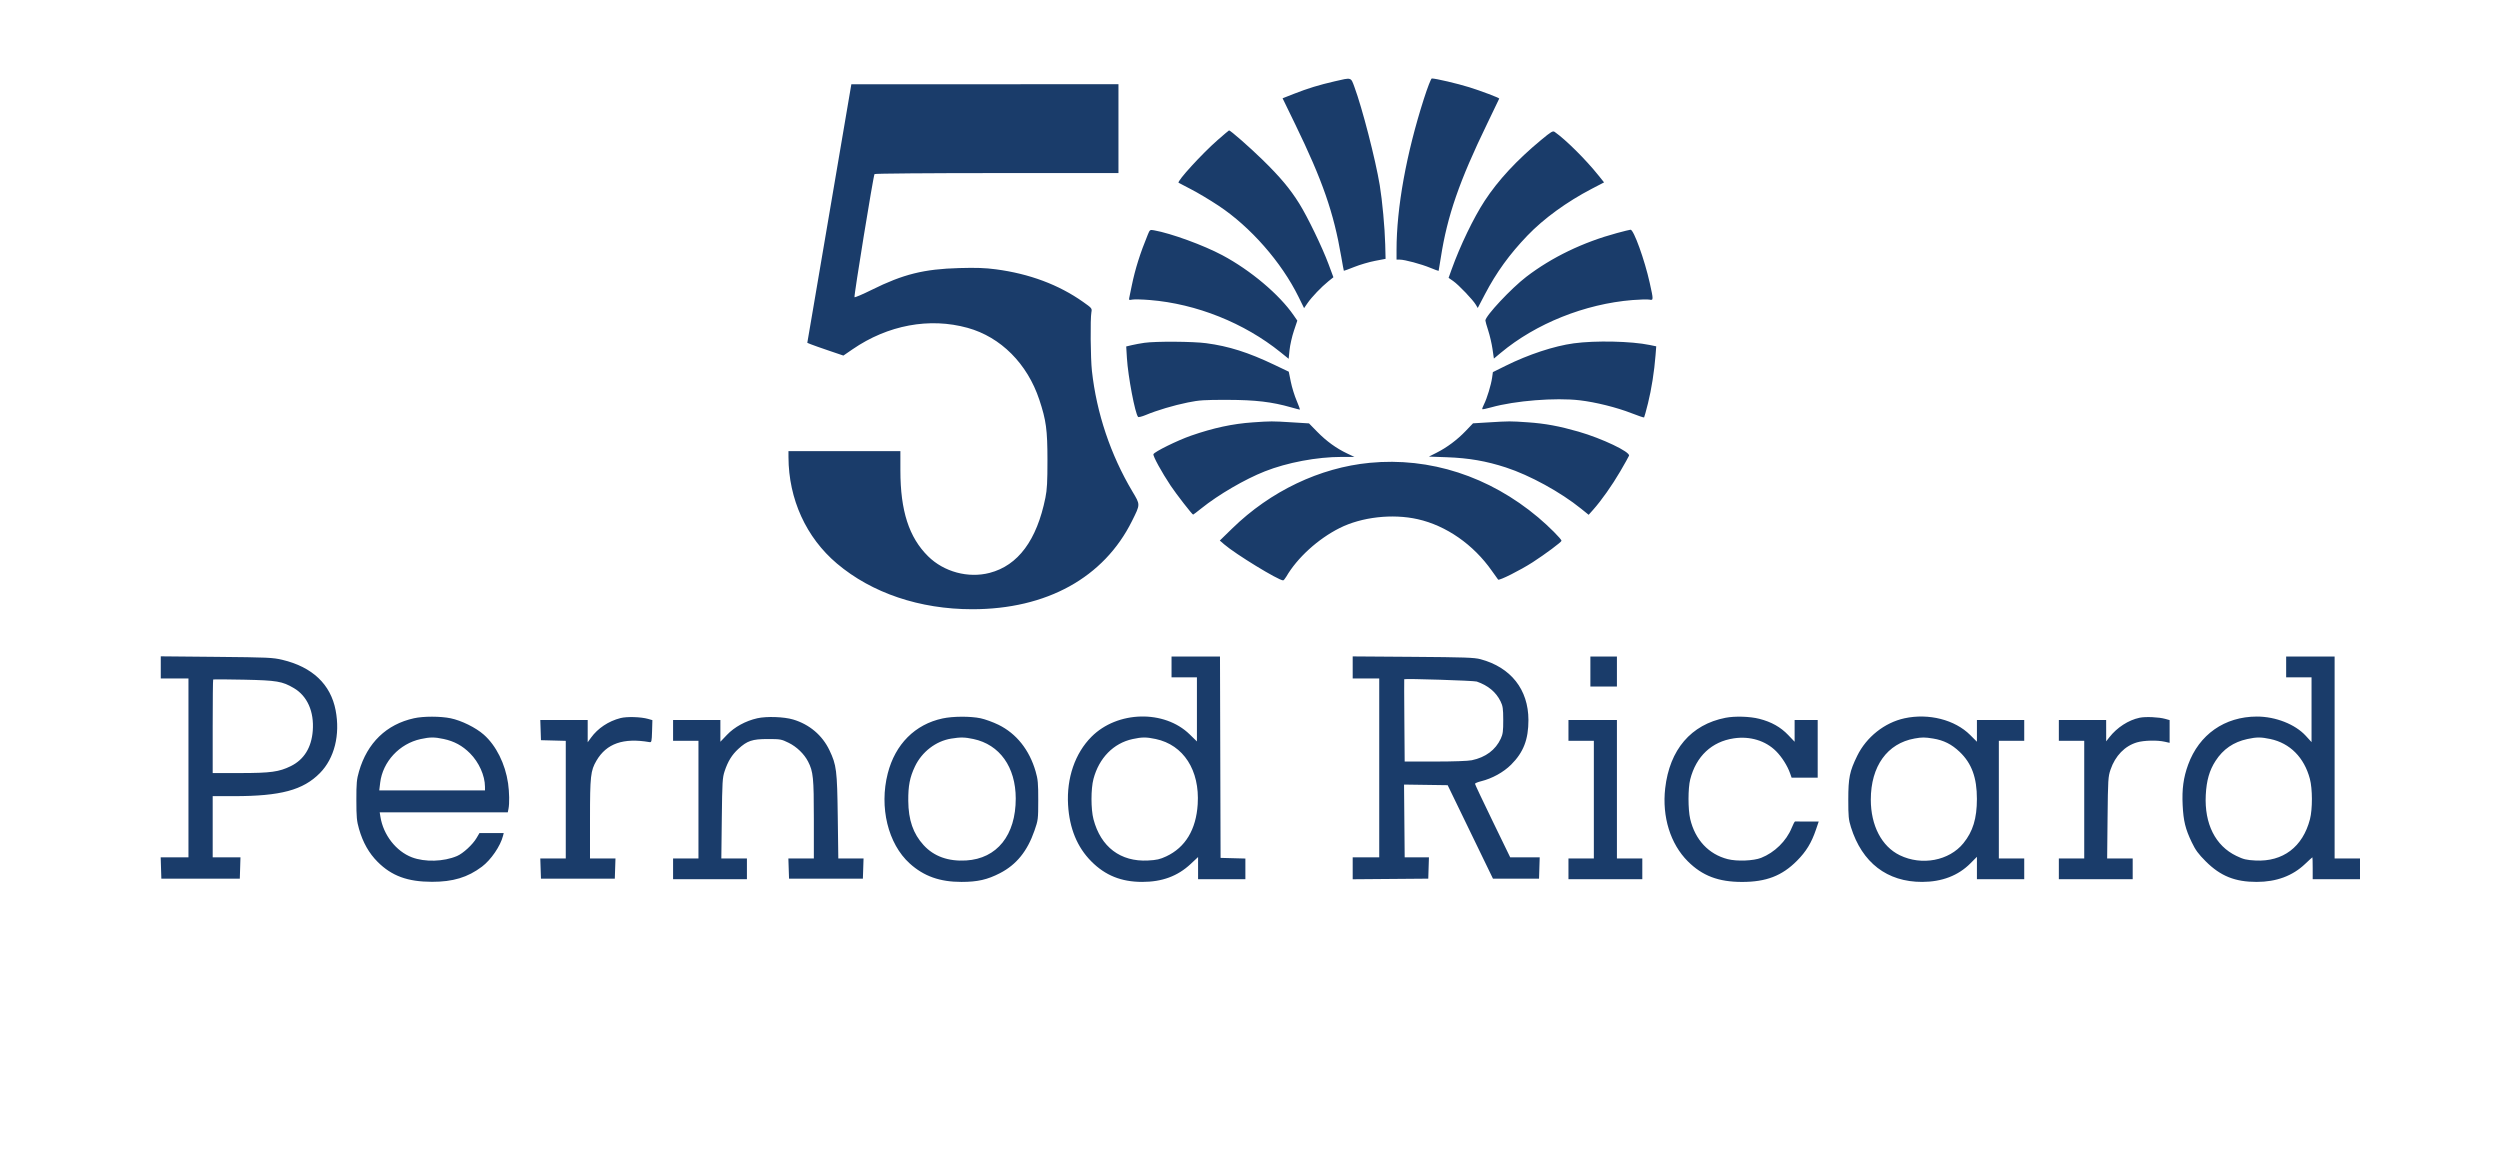 <svg xmlns="http://www.w3.org/2000/svg" width="182" height="84" viewBox="0 0 2000 1000" version="1.1">
	<path d="M 1073.463 70.464 C 1059.591 73.676, 1050.227 76.541, 1038.370 81.198 L 1028.239 85.178 1039.088 107.500 C 1062.899 156.496, 1072.542 184.221, 1079.079 222.480 C 1080.205 229.068, 1081.223 234.557, 1081.343 234.676 C 1081.462 234.796, 1085.504 233.310, 1090.325 231.374 C 1095.145 229.439, 1103.232 227.062, 1108.295 226.092 L 1117.500 224.330 1117.193 211.915 C 1116.840 197.629, 1114.623 173.589, 1112.451 160.500 C 1108.707 137.941, 1097.263 93.579, 1090.460 75.250 C 1087.327 66.811, 1088.190 67.054, 1073.463 70.464 M 1150.675 85.750 C 1135.483 133.142, 1127 180.041, 1127 216.645 L 1127 225 1129.810 225 C 1134.063 225, 1148.299 228.824, 1156.249 232.103 C 1160.136 233.706, 1163.388 234.901, 1163.475 234.759 C 1163.563 234.616, 1164.428 229.377, 1165.399 223.116 C 1170.983 187.082, 1181.478 156.800, 1205.608 107.095 C 1211.324 95.323, 1216 85.577, 1216 85.439 C 1216 84.758, 1200.196 78.778, 1190 75.600 C 1179.850 72.437, 1160.920 68, 1157.572 68 C 1156.888 68, 1153.899 75.693, 1150.675 85.750 M 640.164 157.253 C 632.280 203.589, 623.690 254.012, 621.077 269.305 L 616.326 297.109 619.413 298.379 C 621.111 299.078, 628.149 301.565, 635.053 303.906 L 647.605 308.162 655.553 302.704 C 686.149 281.691, 722.215 274.982, 755.299 284.150 C 783.978 292.097, 807.031 315.205, 817.397 346.396 C 823.325 364.232, 824.440 372.454, 824.459 398.500 C 824.474 417.672, 824.116 424.285, 822.683 431.374 C 815.234 468.218, 799.020 490.071, 774.369 496.492 C 755.796 501.330, 734.710 495.648, 721.024 482.118 C 704.448 465.731, 697.012 442.711, 697.004 407.750 L 697 391 648.500 391 L 600 391 600.017 396.250 C 600.137 432.531, 615.314 465.844, 642 488.401 C 672.255 513.975, 713.793 528, 759.283 528 C 823.779 528, 873.401 500.586, 897.754 451.500 C 905.055 436.782, 905.047 437.666, 897.997 425.803 C 879.125 394.049, 867.043 358.036, 863.003 321.500 C 861.806 310.671, 861.493 276.218, 862.542 270.629 C 863.175 267.256, 863.034 267.081, 855.344 261.656 C 834.139 246.696, 808.840 237.245, 779.695 233.396 C 770.458 232.176, 762.771 231.915, 748 232.321 C 717.449 233.160, 699.482 237.628, 672.213 251.166 C 664.354 255.067, 657.614 257.947, 657.233 257.567 C 656.557 256.890, 673.511 152.600, 674.578 150.874 C 674.881 150.384, 721.467 150, 780.559 150 L 886 150 886 111.500 L 886 73 770.250 73.003 L 654.500 73.006 640.164 157.253 M 972 121.331 C 958.490 133.147, 936.596 157.086, 938.109 158.388 C 938.324 158.573, 943.145 161.095, 948.822 163.992 C 954.499 166.889, 965.258 173.310, 972.731 178.261 C 1000.435 196.617, 1027.258 227.187, 1042.059 257.276 L 1046.868 267.052 1049.880 262.674 C 1053.484 257.437, 1061.822 248.709, 1067.895 243.819 L 1072.289 240.280 1068.054 228.890 C 1062.640 214.328, 1049.963 188.094, 1042.738 176.500 C 1034.703 163.606, 1026.101 153.342, 1010.857 138.462 C 999.693 127.566, 983.047 112.971, 981.829 113.011 C 981.648 113.017, 977.225 116.761, 972 121.331 M 1252.380 121.247 C 1231.287 138.707, 1215.088 156.159, 1203.417 174 C 1193.749 188.779, 1182.114 212.930, 1174.679 233.653 L 1172.113 240.806 1176.136 243.595 C 1180.732 246.779, 1193.187 259.815, 1195.701 264.072 L 1197.385 266.922 1203.567 255.101 C 1213.528 236.057, 1224.883 220.368, 1240.428 204.172 C 1254.605 189.402, 1274.570 174.884, 1296.177 163.632 L 1306.853 158.072 1302.177 152.227 C 1291.072 138.349, 1273.734 121.105, 1264.098 114.356 C 1262.469 113.215, 1261.136 113.999, 1252.380 121.247 M 911.474 203.227 C 904.802 219.413, 900.501 233.074, 897.534 247.500 C 896.629 251.900, 895.665 256.574, 895.391 257.886 C 894.932 260.086, 895.134 260.223, 897.994 259.651 C 899.699 259.310, 906.585 259.479, 913.297 260.027 C 953.574 263.313, 994.993 279.877, 1026.500 305.298 L 1033.500 310.946 1034.289 303.254 C 1034.723 299.024, 1036.412 291.581, 1038.042 286.716 L 1041.006 277.869 1037.879 273.325 C 1025.448 255.257, 1000.517 234.244, 976 221.172 C 959.714 212.488, 931.647 202.251, 916.868 199.604 C 913.335 198.971, 913.188 199.070, 911.474 203.227 M 1318 201.992 C 1288.537 209.964, 1261.598 222.961, 1239.500 239.865 C 1226.472 249.831, 1204 273.837, 1204 277.788 C 1204 278.421, 1205.117 282.359, 1206.482 286.541 C 1207.847 290.722, 1209.504 297.884, 1210.165 302.455 L 1211.367 310.767 1217.434 305.710 C 1247.784 280.406, 1290.212 263.407, 1331.391 260.050 C 1337.882 259.521, 1344.499 259.350, 1346.096 259.669 C 1349.751 260.400, 1349.756 260.158, 1346.427 245.120 C 1342.008 225.160, 1332.535 198.918, 1329.805 199.075 C 1329.087 199.117, 1323.775 200.429, 1318 201.992 M 908.500 297.100 C 905.200 297.571, 900.298 298.476, 897.606 299.112 L 892.712 300.268 893.332 310.393 C 894.303 326.266, 900.411 358.438, 903.001 361.318 C 903.405 361.768, 906.383 361.030, 909.618 359.679 C 919.322 355.624, 933.893 351.280, 946.046 348.819 C 956.116 346.780, 960.280 346.506, 980.500 346.549 C 1004.722 346.601, 1018.995 348.280, 1035.618 353.034 C 1039.399 354.115, 1042.786 355, 1043.143 355 C 1043.500 355, 1042.299 351.566, 1040.474 347.369 C 1038.650 343.172, 1036.357 335.779, 1035.378 330.939 L 1033.600 322.140 1021.050 316.155 C 998.500 305.400, 981.625 300.050, 962.022 297.440 C 950.502 295.906, 918.300 295.702, 908.500 297.100 M 1280.585 297.556 C 1263.545 299.876, 1241.427 307.166, 1221.593 317 L 1210.500 322.500 1209.820 327.340 C 1208.945 333.572, 1205.351 345.391, 1202.829 350.335 C 1201.746 352.457, 1201.059 354.393, 1201.302 354.636 C 1201.546 354.879, 1205.064 354.149, 1209.122 353.015 C 1229.724 347.254, 1264.707 344.474, 1285.766 346.923 C 1299.459 348.516, 1317.839 353.096, 1330.665 358.111 C 1336.421 360.361, 1341.319 362.014, 1341.550 361.784 C 1341.780 361.553, 1343.307 355.995, 1344.942 349.432 C 1347.952 337.353, 1350.390 321.826, 1351.475 307.828 L 1352.069 300.156 1346.458 298.991 C 1330.502 295.679, 1299.357 295, 1280.585 297.556 M 1002.500 366.047 C 984.987 367.245, 968.320 370.829, 948.922 377.568 C 937.190 381.644, 917.117 391.532, 916.311 393.632 C 915.729 395.148, 923.448 409.250, 931.292 421 C 936.126 428.242, 949.925 446, 950.718 446 C 950.932 446, 954.120 443.579, 957.803 440.620 C 972.643 428.697, 995.465 415.388, 1012.874 408.506 C 1032.227 400.855, 1058.009 396.001, 1079.301 395.999 L 1090.500 395.998 1084.275 393.054 C 1074.835 388.588, 1066.268 382.388, 1058.320 374.271 L 1051.140 366.938 1035.820 365.995 C 1018.994 364.959, 1018.377 364.960, 1002.500 366.047 M 1206.390 366.087 L 1193.281 366.881 1186.890 373.555 C 1179.506 381.266, 1170.646 387.862, 1161.474 392.478 L 1155.034 395.717 1170.767 396.281 C 1189.648 396.958, 1204.673 399.565, 1221.787 405.132 C 1242.490 411.868, 1269.231 426.537, 1287 440.906 L 1293.500 446.162 1297.363 441.831 C 1304.487 433.844, 1313.841 420.598, 1320.900 408.500 C 1324.750 401.900, 1328.162 395.801, 1328.482 394.946 C 1329.699 391.692, 1305.067 379.958, 1284.704 374.093 C 1268.017 369.286, 1255.727 367.026, 1240.694 365.999 C 1225.181 364.940, 1225.350 364.939, 1206.390 366.087 M 1103.768 401.112 C 1060.472 405.289, 1017.762 425.659, 984.666 457.920 L 973.831 468.481 977.666 471.798 C 987.370 480.191, 1024.675 503, 1028.699 503 C 1029.177 503, 1030.418 501.538, 1031.456 499.750 C 1040.921 483.455, 1058.951 467.036, 1077.712 457.629 C 1096.770 448.074, 1123.404 445.048, 1145.290 449.953 C 1170.047 455.501, 1193.669 471.951, 1209.630 494.761 C 1212.224 498.467, 1214.661 501.870, 1215.046 502.323 C 1215.964 503.402, 1234.214 494.238, 1245 487.281 C 1255.693 480.383, 1269.953 469.763, 1269.980 468.676 C 1270.015 467.244, 1258.840 456.050, 1249.734 448.397 C 1207.359 412.785, 1155.828 396.091, 1103.768 401.112 M 56 578.410 L 56 588 68 588 L 80 588 80 665.500 L 80 743 67.962 743 L 55.925 743 56.212 752.250 L 56.500 761.500 90.500 761.500 L 124.500 761.500 124.788 752.250 L 125.075 743 113.038 743 L 101 743 101 716.500 L 101 690 119.394 690 C 159.897 690, 179.379 684.769, 193.933 669.987 C 206.507 657.217, 211.610 636.819, 207.546 615.578 C 203.240 593.072, 187.392 578.054, 161.409 571.858 C 153.134 569.884, 149.064 569.701, 104.250 569.277 L 56 568.821 56 578.410 M 932 578 L 932 587 943 587 L 954 587 954 614.793 L 954 642.586 947.701 636.440 C 925.714 614.987, 885.049 615.987, 862.606 638.533 C 848.351 652.855, 840.982 674.280, 842.326 697.500 C 843.507 717.895, 850.216 734.218, 862.486 746.550 C 874.571 758.697, 888.432 764.293, 906.500 764.319 C 923.771 764.343, 937.263 759.363, 948.564 748.791 L 955 742.771 955 752.385 L 955 762 975.500 762 L 996 762 996 753.034 L 996 744.068 985.250 743.784 L 974.500 743.500 974.245 656.250 L 973.989 569 952.995 569 L 932 569 932 578 M 1089 578.443 L 1089 588 1100.500 588 L 1112 588 1112 665.500 L 1112 743 1100.500 743 L 1089 743 1089 752.514 L 1089 762.027 1121.750 761.764 L 1154.500 761.500 1154.788 752.250 L 1155.075 743 1144.565 743 L 1134.055 743 1133.778 711.479 L 1133.500 679.958 1152.406 680.229 L 1171.312 680.500 1190.940 721 L 1210.567 761.500 1230.533 761.500 L 1250.500 761.500 1250.788 752.250 L 1251.075 743 1238.288 742.997 L 1225.500 742.995 1210.250 711.606 C 1201.862 694.342, 1195 679.803, 1195 679.298 C 1195 678.792, 1197.362 677.795, 1200.250 677.082 C 1209.917 674.695, 1219.679 669.305, 1226.326 662.684 C 1236.992 652.060, 1241.329 640.862, 1241.308 624 C 1241.274 597.604, 1226.078 578.338, 1199.745 571.307 C 1194.392 569.878, 1186.040 569.586, 1141.250 569.263 L 1089 568.886 1089 578.443 M 1295 582 L 1295 595 1306.500 595 L 1318 595 1318 582 L 1318 569 1306.500 569 L 1295 569 1295 582 M 1898 578 L 1898 587 1909 587 L 1920 587 1920 615.081 L 1920 643.161 1915.025 637.717 C 1905.869 627.700, 1888.801 620.983, 1872.590 621.017 C 1844.685 621.077, 1822.574 636.565, 1813.046 662.727 C 1808.980 673.893, 1807.623 683.899, 1808.298 697.750 C 1808.970 711.539, 1810.653 718.404, 1816.207 730 C 1819.467 736.807, 1821.893 740.111, 1828.389 746.589 C 1841.101 759.266, 1853.739 764.346, 1872.500 764.319 C 1889.566 764.294, 1903.534 759.115, 1914.387 748.788 C 1917.732 745.604, 1920.589 743, 1920.735 743 C 1920.881 743, 1921 747.275, 1921 752.500 L 1921 762 1941.500 762 L 1962 762 1962 753 L 1962 744 1951 744 L 1940 744 1940 656.500 L 1940 569 1919 569 L 1898 569 1898 578 M 101.414 588.917 C 101.186 589.146, 101 607.483, 101 629.667 L 101 670 124.750 669.983 C 151.340 669.963, 158.482 668.986, 168.697 663.970 C 180.122 658.360, 186.608 647.907, 187.729 633.302 C 189.001 616.721, 182.991 603.182, 171.327 596.346 C 161.242 590.436, 156.711 589.671, 128.164 589.062 C 113.679 588.753, 101.642 588.688, 101.414 588.917 M 1133.664 588.666 C 1133.574 588.757, 1133.624 604.845, 1133.775 624.416 L 1134.050 660 1160.476 660 C 1176.068 660, 1189.074 659.543, 1192.201 658.885 C 1204.227 656.356, 1212.819 649.949, 1217.363 640.122 C 1219.162 636.232, 1219.495 633.679, 1219.470 624 C 1219.444 614.071, 1219.127 611.862, 1217.146 607.828 C 1213.200 599.789, 1206.364 594.103, 1196.528 590.679 C 1194.170 589.858, 1134.380 587.943, 1133.664 588.666 M 275.500 622.480 C 251.576 627.746, 234.973 643.782, 227.803 668.545 C 225.797 675.475, 225.502 678.691, 225.517 693.500 C 225.532 708.190, 225.845 711.581, 227.820 718.455 C 231.189 730.178, 236.459 739.481, 243.990 747 C 256.159 759.150, 269.932 764.200, 291 764.236 C 309.257 764.267, 321.969 760.424, 334.337 751.133 C 342.166 745.252, 350.405 733.204, 352.613 724.407 L 353.217 722 342.703 722 L 332.190 722 329.679 726.284 C 326.344 731.975, 318.043 739.626, 312.759 741.880 C 301.188 746.816, 284.885 747.287, 273.656 743.011 C 259.939 737.788, 248.876 723.582, 246.382 707.990 L 245.744 704 301.247 704 L 356.750 704 357.375 700.875 C 358.277 696.366, 358.109 686.531, 357.001 678.867 C 354.558 661.984, 346.627 646.112, 335.915 636.672 C 328.987 630.566, 316.533 624.424, 307.185 622.503 C 298.348 620.687, 283.691 620.677, 275.500 622.480 M 454.459 622.329 C 444.039 624.996, 434.820 631.125, 428.868 639.341 L 426 643.300 426 633.650 L 426 624 405.461 624 L 384.922 624 385.211 632.750 L 385.500 641.500 396.250 641.784 L 407 642.068 407 693.034 L 407 744 395.961 744 L 384.922 744 385.211 752.750 L 385.500 761.500 417.500 761.500 L 449.500 761.500 449.789 752.750 L 450.078 744 439.039 744 L 428 744 428 709.710 C 428 672.540, 428.513 667.922, 433.607 659.229 C 442.324 644.350, 456.912 639.259, 479.610 643.174 C 481.340 643.472, 481.524 642.679, 481.786 633.807 L 482.071 624.114 478.286 623.036 C 472.108 621.278, 459.972 620.918, 454.459 622.329 M 573 622.491 C 562.809 624.796, 553.215 630.045, 546.689 636.887 L 541 642.852 541 633.426 L 541 624 520.500 624 L 500 624 500 633 L 500 642 511 642 L 522 642 522 693 L 522 744 511 744 L 500 744 500 753 L 500 762 532 762 L 564 762 564 753 L 564 744 552.912 744 L 541.823 744 542.228 709.250 C 542.598 677.429, 542.807 673.976, 544.700 668.286 C 547.514 659.829, 550.982 654.193, 556.504 649.103 C 564.235 641.977, 568.615 640.500, 582.021 640.500 C 593.025 640.500, 593.842 640.648, 600.218 643.787 C 607.194 647.221, 613.662 653.484, 617.026 660.060 C 621.478 668.765, 622 673.992, 622 709.894 L 622 744 610.961 744 L 599.922 744 600.211 752.750 L 600.500 761.500 632.500 761.500 L 664.500 761.500 664.789 752.750 L 665.078 744 654.141 744 L 643.205 744 642.723 707.750 C 642.187 667.422, 641.648 663.107, 635.534 650.234 C 629.363 637.240, 618.166 627.766, 604 623.556 C 596.112 621.211, 580.960 620.691, 573 622.491 M 733.589 622.645 C 709.682 627.770, 692.532 644.956, 686.057 670.278 C 678.552 699.625, 686.276 731.318, 705.083 748.337 C 717.302 759.394, 731.201 764.342, 750 764.326 C 763.918 764.314, 772.344 762.396, 783.305 756.744 C 797.540 749.405, 807.012 737.738, 813.183 719.946 C 816.380 710.726, 816.459 710.093, 816.479 693.500 C 816.497 678.685, 816.204 675.478, 814.197 668.545 C 808.791 649.873, 797.539 635.749, 782 628.131 C 777.325 625.839, 770.350 623.305, 766.500 622.499 C 757.670 620.652, 742.574 620.718, 733.589 622.645 M 1412.069 622.088 C 1382.217 627.944, 1363.645 649.666, 1359.834 683.182 C 1357.027 707.865, 1364.326 731.396, 1379.476 746.505 C 1392.063 759.058, 1406.001 764.347, 1426.500 764.347 C 1447.354 764.347, 1461.048 759.070, 1474 746.043 C 1482.044 737.954, 1486.586 730.509, 1490.502 718.995 L 1492.881 712 1482.940 712 C 1477.473 712, 1472.716 711.976, 1472.369 711.947 C 1472.021 711.917, 1470.698 714.452, 1469.427 717.578 C 1464.832 728.884, 1454.632 738.878, 1443 743.472 C 1436.364 746.092, 1422.054 746.642, 1414 744.585 C 1397.486 740.368, 1385.764 727.823, 1381.521 709.825 C 1379.553 701.480, 1379.554 683.168, 1381.522 675.460 C 1386.627 655.461, 1400.130 642.753, 1419.304 639.901 C 1433.353 637.812, 1446.805 641.900, 1455.940 651.035 C 1460.940 656.035, 1465.786 663.702, 1468.085 670.250 L 1469.402 674 1480.701 674 L 1492 674 1492 649 L 1492 624 1482 624 L 1472 624 1472 633.426 L 1472 642.852 1466.461 637.044 C 1459.859 630.123, 1451.918 625.665, 1441.404 622.975 C 1433.221 620.883, 1420.220 620.489, 1412.069 622.088 M 1567.225 622.522 C 1549.979 626.267, 1534.203 638.778, 1526.272 655 C 1519.643 668.560, 1518.537 673.978, 1518.517 693 C 1518.502 707.547, 1518.777 710.384, 1520.844 716.965 C 1530.497 747.705, 1552.184 764.362, 1582.500 764.319 C 1599.678 764.294, 1613.844 758.848, 1624.395 748.213 L 1630 742.563 1630 752.282 L 1630 762 1650.500 762 L 1671 762 1671 753 L 1671 744 1660 744 L 1649 744 1649 693 L 1649 642 1660 642 L 1671 642 1671 633 L 1671 624 1650.500 624 L 1630 624 1630 633.420 L 1630 642.840 1624.191 637.031 C 1610.920 623.760, 1588.186 617.970, 1567.225 622.522 M 1771 622.035 C 1761.360 624.053, 1751.416 630.481, 1744.758 639 L 1742.022 642.500 1742.011 633.250 L 1742 624 1721.500 624 L 1701 624 1701 633 L 1701 642 1712 642 L 1723 642 1723 693 L 1723 744 1712 744 L 1701 744 1701 753 L 1701 762 1733 762 L 1765 762 1765 753 L 1765 744 1753.931 744 L 1742.863 744 1743.225 708.750 C 1743.567 675.534, 1743.715 673.125, 1745.799 667 C 1749.870 655.029, 1758.219 646.446, 1768.778 643.376 C 1774.800 641.625, 1786.260 641.364, 1792.750 642.828 L 1797 643.787 1797 633.941 L 1797 624.094 1793.250 623.035 C 1787.730 621.476, 1776.154 620.956, 1771 622.035 M 1276 633 L 1276 642 1287 642 L 1298 642 1298 693 L 1298 744 1287 744 L 1276 744 1276 753 L 1276 762 1308 762 L 1340 762 1340 753 L 1340 744 1329 744 L 1318 744 1318 684 L 1318 624 1297 624 L 1276 624 1276 633 M 281.263 640.514 C 262.852 644.514, 248.350 660.141, 246.159 678.340 L 245.358 685 291.179 685 L 337 685 336.976 681.750 C 336.903 672.106, 331.748 660.619, 324.013 652.866 C 317.402 646.240, 310.301 642.384, 301.131 640.440 C 293.086 638.735, 289.389 638.749, 281.263 640.514 M 741 640.126 C 727.743 642.276, 715.655 651.576, 709.618 664.269 C 705.179 673.604, 703.735 681.022, 703.833 694 C 703.958 710.655, 708.064 722.532, 717.125 732.446 C 726.023 742.182, 738.461 746.666, 754 745.741 C 780.762 744.148, 797.017 723.821, 796.975 692 C 796.939 664.770, 783.071 645.301, 760.270 640.469 C 752.750 638.876, 749.108 638.811, 741 640.126 M 898.251 640.516 C 881.686 644.115, 869.166 656.887, 864.336 675.113 C 862.058 683.711, 862.064 701.286, 864.348 710 C 870.651 734.048, 887.775 747.017, 911.582 745.771 C 919.149 745.376, 921.958 744.740, 927.400 742.194 C 943.980 734.435, 953.295 718.995, 954.677 696.980 C 956.526 667.521, 942.390 645.581, 918.270 640.469 C 910.081 638.734, 906.416 638.743, 898.251 640.516 M 1576 640.035 C 1552.269 644.250, 1538.035 664.108, 1538.035 693 C 1538.035 715.513, 1547.442 733.572, 1563.150 741.215 C 1582.186 750.477, 1605.952 745.983, 1618.281 730.791 C 1626.529 720.628, 1629.963 709.384, 1629.985 692.460 C 1630.010 673.964, 1625.480 661.578, 1615.054 651.633 C 1608.122 645.021, 1601.179 641.536, 1592 640.060 C 1584.715 638.889, 1582.470 638.885, 1576 640.035 M 1864.402 640.486 C 1852.329 643.112, 1843.405 649.239, 1836.808 659.428 C 1831.489 667.644, 1828.978 676.406, 1828.334 689 C 1827.058 713.936, 1836.649 733.048, 1854.817 741.772 C 1861.108 744.793, 1863.430 745.354, 1871.377 745.769 C 1895.232 747.017, 1912.412 734.013, 1918.633 710 C 1920.906 701.223, 1920.870 683.689, 1918.560 675 C 1913.638 656.486, 1901.324 644.083, 1884.280 640.471 C 1876.111 638.740, 1872.412 638.743, 1864.402 640.486" stroke="none" fill="#1a3c6a" fill-rule="evenodd"/>
</svg>
